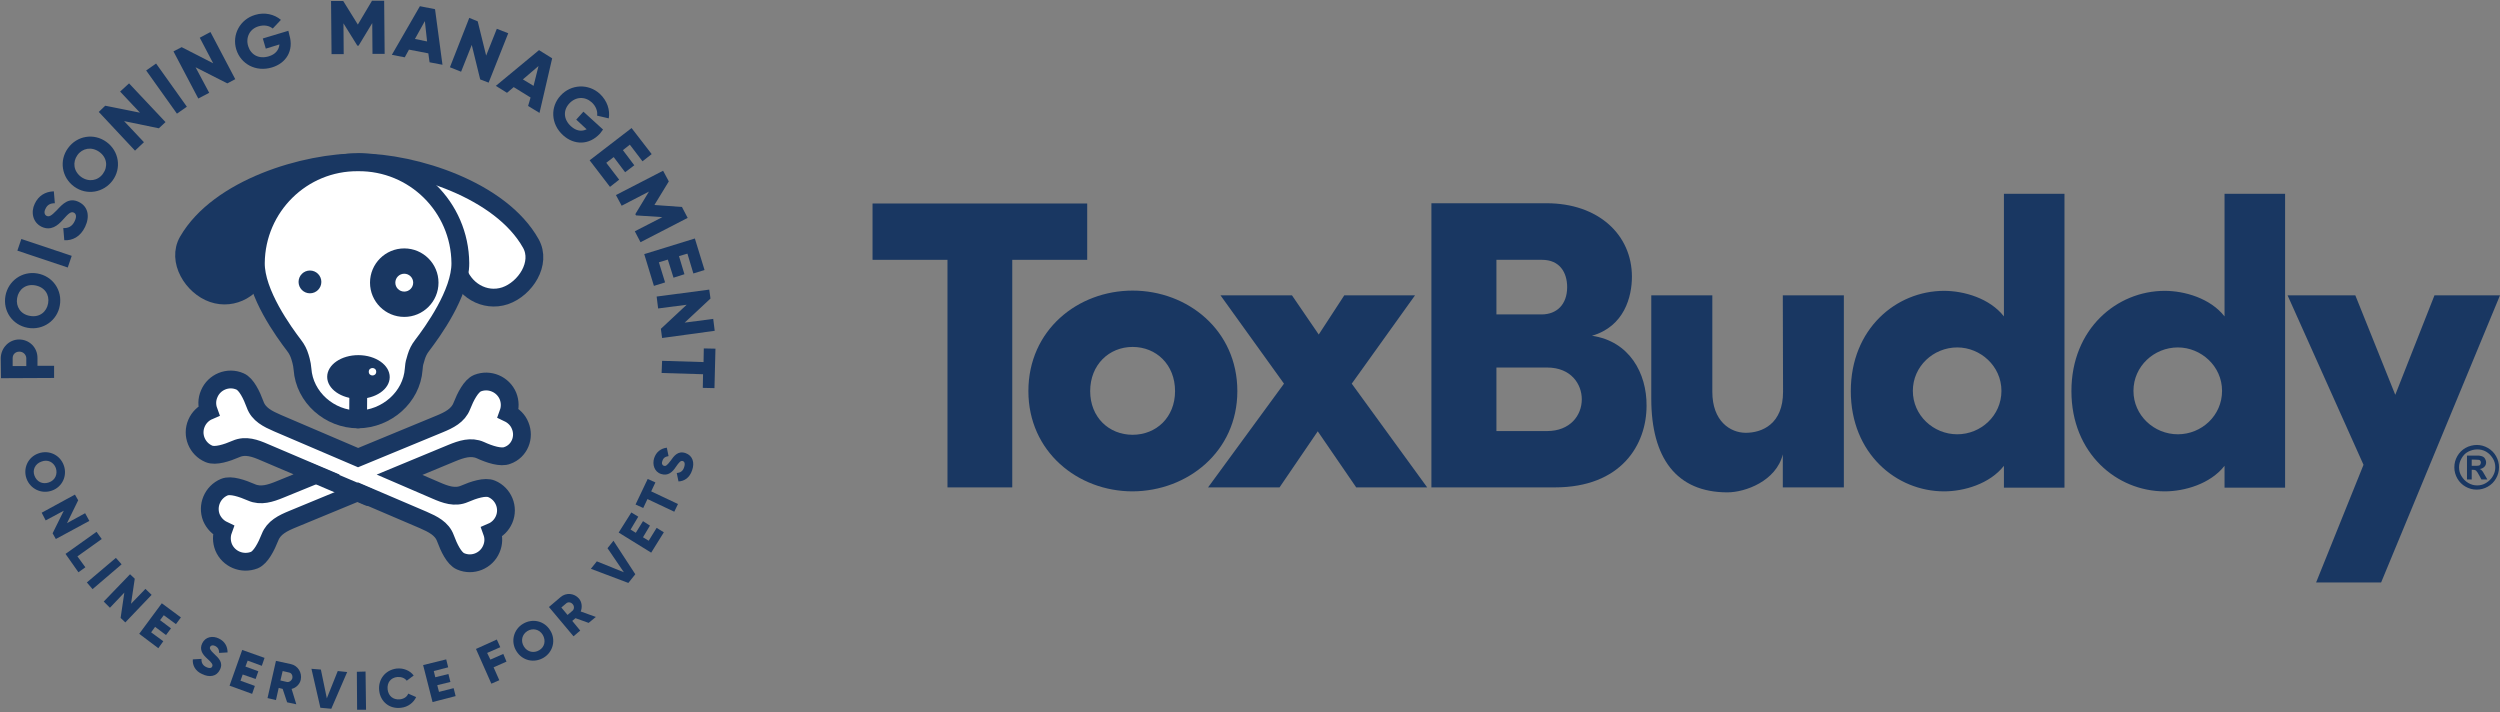 <?xml version="1.0" encoding="utf-8"?>
<!-- Generator: Adobe Illustrator 25.2.1, SVG Export Plug-In . SVG Version: 6.00 Build 0)  -->
<svg version="1.1" id="Layer_1" xmlns="http://www.w3.org/2000/svg" xmlns:xlink="http://www.w3.org/1999/xlink" x="0px" y="0px"
	 viewBox="0 0 1007.4 287" style="enable-background:new 0 0 1007.4 287;" xml:space="preserve">
<rect x="0" y="0" width="1007.4" height="287" fill="#808080" stroke="none"/>
<style type="text/css">
	.st0{fill:#FFFFFF;stroke:#193762;stroke-width:7.172;}
	.st1{fill:none;stroke:#193762;stroke-width:7.172;stroke-linecap:round;stroke-linejoin:round;}
	.st2{fill:#193762;stroke:#193762;stroke-width:7.172;stroke-linecap:round;stroke-linejoin:round;}
	.st3{fill:#FFFFFF;stroke:#193762;stroke-width:7.172;stroke-linecap:round;stroke-linejoin:round;}
	.st4{fill:#193762;stroke:#193762;stroke-width:1.983;}
	.st5{fill:#193762;}
	.st6{fill:#FFFFFF;}
</style>
<desc>Created with Sketch.</desc>
<g id="Page-1">
	<g id="Dog">
		<g id="Group" transform="translate(74, 65)">
			<path id="Shape" class="st0" d="M135.6,106.5c-0.9-2.3-2.7-4-4.8-5c0.8-2.2,0.8-4.6-0.1-6.9c-2-4.8-7.5-7.1-12.3-5.2
				c-2.6,1.1-4.8,5.4-6.3,9.2c-1.5,3.9-5.2,5.7-9.1,7.3l-32.7,13.5l-32.5-13.9c-3.9-1.7-7.6-3.5-9-7.5c-1.4-3.8-3.5-8.2-6.1-9.3
				c-4.8-2.1-10.4,0.2-12.4,5c-1,2.3-1,4.7-0.2,6.9c-2.1,0.9-3.9,2.6-4.9,4.9c-2.1,4.8,0.2,10.4,5,12.4c2.6,1.1,7.2-0.4,10.9-2
				c3.9-1.7,7.7-0.3,11.6,1.4l20.9,8.9l-14.7,6c-3.9,1.6-7.8,2.9-11.6,1.2c-3.7-1.6-8.3-3.2-10.9-2.1c-4.8,2-7.1,7.5-5.2,12.3
				c1,2.3,2.7,4,4.8,5c-0.8,2.2-0.8,4.6,0.1,6.9c2,4.8,7.5,7.1,12.4,5.2c2.6-1.1,4.8-5.4,6.3-9.2c1.5-3.9,5.2-5.7,9.1-7.3l26.4-10.9
				l26.2,11.2c3.9,1.7,7.6,3.5,9,7.4c1.4,3.8,3.5,8.2,6.1,9.3c4.8,2.1,10.4-0.2,12.4-5c1-2.3,1-4.7,0.2-6.9c2.1-0.9,3.9-2.6,4.9-4.9
				c2.1-4.8-0.2-10.4-5-12.4c-2.6-1.1-7.2,0.4-10.9,2c-3.9,1.7-7.7,0.3-11.6-1.4L87,126.3l21-8.7c3.9-1.6,7.8-2.9,11.6-1.2
				c3.7,1.7,8.3,3.2,10.9,2.1C135.3,116.8,137.6,111.3,135.6,106.5z"/>
			<path id="Shape_1_" class="st1" d="M50.3,125l24.2,10.3"/>
			<path id="Shape_2_" class="st2" d="M1.7,32.1C-2.9,40,3.6,50.5,11.8,53.3s16.9-2.1,19.5-11S79.6,0.4,71,0.4
				C49,0.2,14.1,10.7,1.7,32.1z"/>
			<path id="Shape_3_" class="st3" d="M139.9,33.1c4.5,8-2.2,18.3-10.4,21.1c-8.2,2.7-16.9-2.3-19.4-11.3S62.4,0.3,71,0.4
				C93,0.5,127.8,11.5,139.9,33.1z"/>
			<path id="Shape_4_" class="st3" d="M70.3,104c11.5-0.1,21.6-9,22.4-20.2c0.1-1.2,0.2-2.4,0.6-3.5l0.4-1.4
				c0.5-1.7,1.3-3.3,2.4-4.7c4.2-5.5,15.5-21.1,15.4-33.2C111.3,18.4,92.9,0.2,70.3,0.4c-22.6-0.2-41,18-41.2,40.6
				C29,53.1,40.3,68.7,44.5,74.2c1.1,1.4,1.9,3,2.4,4.7l0.4,1.4c0.3,1.1,0.5,2.3,0.6,3.5C48.7,95.1,58.8,104,70.3,104z"/>
			<circle id="Oval" class="st4" cx="50.9" cy="48.6" r="3.6"/>
			<circle id="Oval_1_" class="st5" cx="88.9" cy="48.9" r="13.8"/>
			<circle id="Oval_2_" class="st6" cx="88.9" cy="48.9" r="3.6"/>
			
				<ellipse id="Oval_3_" transform="matrix(7.059392e-03 -1 1 7.059392e-03 -16.955 156.693)" class="st5" cx="70.4" cy="86.9" rx="8.8" ry="12.6"/>
			<path id="Shape_5_" class="st3" d="M70.4,88.4L70.3,104"/>
			<circle id="Oval_4_" class="st6" cx="76.1" cy="84.8" r="1.5"/>
		</g>
		<g id="Group_1_">
			<path id="Shape_6_" class="st5" d="M7.7,136.8c4.1,0,7.4,3.2,7.4,7.4v3.2h6.7v4.9l-21.4,0.1l-0.1-8.1
				C0.4,140.1,3.7,136.8,7.7,136.8z M7.8,141.7c-1.6,0-2.7,1.1-2.7,2.6v3.2h5.5v-3.2C10.5,142.8,9.3,141.7,7.8,141.7z"/>
			<path id="Shape_7_" class="st5" d="M11.2,132.1c-6.2-1.1-10.1-6.8-9-12.9c1.1-6,6.7-10.1,12.9-9s10.1,6.8,9,12.9
				C23.1,129.1,17.4,133.2,11.2,132.1z M14.2,115c-3.8-0.7-6.7,1.6-7.3,5.1c-0.6,3.4,1.4,6.6,5.2,7.2c3.8,0.7,6.7-1.6,7.3-5.1
				S18,115.7,14.2,115z"/>
			<polygon id="Shape_8_" class="st5" points="8.6,96.3 28.9,103.1 27.3,107.8 7,101 			"/>
			<path id="Shape_9_" class="st5" d="M25.9,96.8l-0.4-4.9c1.9,0.1,3.6-0.6,4.6-2.8c1-2.1,0.4-3-0.3-3.4c-1.2-0.6-2.2,0.3-4.4,2.8
				s-4.9,4.6-8.6,2.9c-3.7-1.8-4.4-6-2.8-9.3c1.5-3.2,4.2-4.9,7.7-5l0.4,4.8c-1.7,0-3,0.5-3.8,2.3c-0.7,1.4-0.3,2.4,0.5,2.8
				c0.9,0.4,1.7,0.2,4.1-2.3c2.3-2.5,4.9-5.3,8.9-3.3c3.7,1.8,4.5,5.8,2.5,10C32.4,95.4,29.2,97,25.9,96.8z"/>
			<path id="Shape_10_" class="st5" d="M29.9,75.2c-5.1-3.7-6.1-10.6-2.5-15.5c3.6-5,10.4-6.2,15.5-2.5s6.1,10.6,2.5,15.5
				S35,78.9,29.9,75.2z M40,61.2c-3.1-2.2-6.8-1.5-8.8,1.3c-2,2.8-1.6,6.5,1.5,8.8c3.1,2.2,6.8,1.5,8.8-1.3
				C43.6,67.1,43.1,63.4,40,61.2z"/>
			<polygon id="Shape_11_" class="st5" points="52,33.6 66.7,49.2 64,51.7 50,48.8 58,57.3 54.4,60.7 39.8,45.1 42.4,42.6 
				56.4,45.4 48.4,36.9 			"/>
			<polygon id="Shape_12_" class="st5" points="62.9,25.6 75.3,43 71.3,45.8 58.9,28.4 			"/>
			<polygon id="Shape_13_" class="st5" points="84.8,12.9 94.8,31.9 91.6,33.6 78.8,27.1 84.3,37.4 79.9,39.7 69.9,20.7 73.2,19 
				85.9,25.5 80.5,15.2 			"/>
			<path id="Shape_14_" class="st5" d="M116.6,14.1c1.9,6.3-1.3,11.4-7.1,13.1c-6.4,1.9-12.5-1.4-14.3-7.3C93.4,14,96.7,7.8,102.8,6
				c3.9-1.2,7.8-0.2,10.4,2l-3.3,3.5c-1.3-1.1-3.4-1.6-5.7-0.9c-3.5,1-5.3,4.4-4.2,8c1.1,3.5,4.3,5.3,8.3,4.1
				c2.7-0.8,4.1-2.6,4.3-4.8l-5.5,1.7l-1.2-4.1l10.3-3.1L116.6,14.1z"/>
			<polygon id="Shape_15_" class="st5" points="155,21.7 150.1,21.7 150,9.3 144.5,18.4 144,18.4 138.4,9.4 138.5,21.8 133.6,21.8 
				133.4,0.4 138.3,0.4 144.2,9.9 149.9,0.3 154.8,0.3 			"/>
			<path id="Shape_16_" class="st5" d="M172.6,21.5l-7.8-1.5l-1.7,3.1l-5.2-1l11.3-19.6l6.1,1.2l3,22.4l-5.2-1L172.6,21.5z
				 M172.1,16.7l-0.9-8.2l-4,7.2L172.1,16.7z"/>
			<polygon id="Shape_17_" class="st5" points="204.8,13.4 196.9,33.3 193.5,32 190.1,18.1 185.8,28.9 181.3,27.1 189.1,7.2 
				192.5,8.6 195.9,22.4 200.2,11.6 			"/>
			<path id="Shape_18_" class="st5" d="M213.8,39.3l-6.8-4.2l-2.7,2.3l-4.5-2.8l17.4-14.4l5.3,3.3l-5.1,22l-4.6-2.8L213.8,39.3z
				 M215,34.6l2-8l-6.3,5.4L215,34.6z"/>
			<path id="Shape_19_" class="st5" d="M241.8,53.8c-4.4,4.8-10.5,4.7-14.9,0.7c-5-4.5-5.2-11.5-1-16c4.2-4.6,11.2-4.9,15.8-0.7
				c3,2.8,4.2,6.6,3.6,9.9l-4.7-1.1c0.3-1.6-0.4-3.8-2.2-5.4c-2.7-2.4-6.4-2.3-9,0.5c-2.5,2.7-2.4,6.4,0.7,9.2
				c2.1,1.9,4.3,2.2,6.3,1.2l-4.2-3.9l2.9-3.2l7.9,7.2L241.8,53.8z"/>
			<polygon id="Shape_20_" class="st5" points="249.5,72.4 245.8,75.3 237.6,64.6 254.5,51.6 262.6,62.1 258.9,65 253.8,58.3 
				251,60.5 255.6,66.6 251.9,69.4 247.3,63.3 244.3,65.6 			"/>
			<polygon id="Shape_21_" class="st5" points="258.1,97.6 255.8,93.2 266.9,87.5 256.3,86.8 256,86.3 261.5,77.2 250.5,82.9 
				248.2,78.6 267.2,68.8 269.5,73.1 263.7,82.6 274.8,83.4 277.1,87.8 			"/>
			<polygon id="Shape_22_" class="st5" points="268,113.8 263.5,115.2 259.6,102.4 280,96.1 283.9,108.8 279.4,110.2 277,102.2 
				273.6,103.2 275.8,110.5 271.4,111.9 269.1,104.6 265.5,105.7 			"/>
			<polygon id="Shape_23_" class="st5" points="288,133.3 266.8,136.2 266.3,132.5 276.7,122.8 265.2,124.3 264.6,119.5 
				285.8,116.7 286.3,120.3 275.9,130 287.4,128.5 			"/>
			<polygon id="Shape_24_" class="st5" points="283.2,156.3 283.3,150.8 266.6,150.3 266.8,145.4 283.5,145.9 283.6,140.4 
				288.3,140.5 287.9,156.4 			"/>
		</g>
		<g id="Group_2_" transform="translate(10, 180)">
			<path id="Shape_25_" class="st5" d="M5.5,2.7c4.2-1.5,8.7,0.6,10.2,4.8c1.5,4.1-0.5,8.7-4.8,10.2C6.7,19.2,2.2,17,0.7,12.9
				S1.2,4.2,5.5,2.7z M9.7,14.4c2.6-0.9,3.6-3.4,2.8-5.8C11.6,6.2,9.2,5,6.7,6C4.1,6.9,3,9.4,3.9,11.7C4.8,14.1,7.1,15.3,9.7,14.4z"
				/>
			<polygon id="Shape_26_" class="st5" points="26,29.9 12.5,37.2 11.2,34.9 15.7,25.8 8.4,29.7 6.8,26.6 20.2,19.3 21.5,21.6 
				17,30.8 24.3,26.8 			"/>
			<polygon id="Shape_27_" class="st5" points="24.4,48.6 21.6,50.6 16.4,43.2 28.9,34.3 31,37.2 21.2,44.2 			"/>
			<polygon id="Shape_28_" class="st5" points="39,47.4 27.3,57.4 25,54.7 36.7,44.8 			"/>
			<polygon id="Shape_29_" class="st5" points="51.1,59.7 40.5,70.8 38.6,69 40.1,58.8 34.3,64.9 31.8,62.4 42.4,51.4 44.3,53.2 
				42.8,63.3 48.6,57.3 			"/>
			<polygon id="Shape_30_" class="st5" points="55.8,78.4 53.8,81.2 46.1,75.4 55.2,63.1 62.9,68.8 60.9,71.5 56,67.9 54.5,69.9 
				58.9,73.2 56.9,75.9 52.5,72.6 50.9,74.8 			"/>
			<path id="Shape_31_" class="st5" d="M67.7,85.7l3.5-0.2c-0.1,1.4,0.4,2.6,1.9,3.3c1.5,0.7,2.2,0.3,2.4-0.2c0.4-0.8-0.2-1.6-2-3.2
				s-3.3-3.6-2-6.2c1.3-2.7,4.3-3.1,6.7-1.9c2.3,1.1,3.5,3.1,3.5,5.6l-3.4,0.2c0-1.2-0.3-2.1-1.6-2.8c-1-0.5-1.7-0.2-2,0.3
				c-0.3,0.6-0.2,1.2,1.6,2.9c1.8,1.7,3.8,3.5,2.3,6.4c-1.3,2.7-4.2,3.2-7.2,1.7C68.7,90.4,67.5,88.1,67.7,85.7z"/>
			<polygon id="Shape_32_" class="st5" points="92.7,96.4 91.6,99.6 82.5,96.3 87.6,81.9 96.6,85.1 95.5,88.3 89.8,86.2 88.9,88.6 
				94.1,90.5 93,93.6 87.8,91.8 86.9,94.3 			"/>
			<path id="Shape_33_" class="st5" d="M103.9,97.6l-1.6-0.4l-1.1,4.9l-3.4-0.8l3.4-15l6,1.3c2.8,0.6,4.6,3.4,4,6.3
				c-0.4,1.8-1.9,3.3-3.7,3.7l1.9,6.2l-3.7-0.8L103.9,97.6z M103,94.2l2.6,0.6c0.9,0.2,1.9-0.5,2.2-1.5c0.2-1.1-0.3-2.1-1.3-2.3
				l-2.6-0.6L103,94.2z"/>
			<polygon id="Shape_34_" class="st5" points="115.5,89.5 119.3,89.8 121.7,101.4 126.1,90.4 129.9,90.8 123.5,105.6 119.1,105.2 
							"/>
			<polygon id="Shape_35_" class="st5" points="137.3,90.6 137.5,106 133.9,106 133.8,90.7 			"/>
			<path id="Shape_36_" class="st5" d="M142.8,98.3c-0.5-4.5,2.4-8.3,7-8.9c2.8-0.3,5.4,0.8,6.9,2.8l-2.8,2.1
				c-0.8-1.1-2.2-1.6-3.8-1.5c-2.7,0.3-4.2,2.3-3.9,5s2.3,4.3,5,4c1.6-0.2,2.8-1,3.3-2.3l3.2,1.4c-1.1,2.3-3.3,4-6.1,4.3
				C147,105.8,143.3,102.8,142.8,98.3z"/>
			<polygon id="Shape_37_" class="st5" points="172.8,97.3 173.6,100.5 164.3,102.9 160.5,88 169.8,85.7 170.6,88.9 164.8,90.4 
				165.4,92.9 170.7,91.6 171.5,94.8 166.2,96.1 166.9,98.8 			"/>
			<polygon id="Shape_38_" class="st5" points="186.3,83.1 187.6,85.8 192.8,83.5 194.1,86.6 188.9,88.9 191.2,94.1 188,95.5 
				181.8,81.5 190.2,77.7 191.6,80.8 			"/>
			<path id="Shape_39_" class="st5" d="M198.1,82.4c-2.4-3.8-1.2-8.7,2.6-11s8.6-1.3,11,2.6c2.4,3.8,1.2,8.7-2.6,11
				S200.5,86.3,198.1,82.4z M208.7,75.8c-1.4-2.3-4.1-2.8-6.2-1.5c-2.1,1.3-2.8,3.9-1.4,6.2s4.1,2.8,6.2,1.5
				C209.4,80.8,210.1,78.2,208.7,75.8z"/>
			<path id="Shape_40_" class="st5" d="M221.9,69.1l-1.3,1.1l3.2,3.9l-2.7,2.3l-9.9-11.8l4.7-4c2.2-1.9,5.5-1.6,7.4,0.6
				c1.2,1.4,1.4,3.5,0.7,5.2l6.1,2.2l-2.9,2.4L221.9,69.1z M218.7,67.8l2-1.7c0.7-0.6,0.8-1.8,0.1-2.6c-0.7-0.9-1.9-1-2.6-0.4
				l-2,1.7L218.7,67.8z"/>
			<polygon id="Shape_41_" class="st5" points="228.1,49.2 230.5,46.2 241.4,50.6 234.8,40.9 237.2,37.9 246,51.4 243.2,54.9 			"/>
			<polygon id="Shape_42_" class="st5" points="254.6,32.7 257.5,34.5 252.4,42.7 239.3,34.6 244.4,26.5 247.2,28.2 244.1,33.4 
				246.2,34.7 249.1,30 251.9,31.8 249.1,36.5 251.4,37.9 			"/>
			<polygon id="Shape_43_" class="st5" points="254.1,14.4 252.4,18 263.2,23.1 261.7,26.2 250.9,21.1 249.2,24.7 246.1,23.3 
				251,13 			"/>
			<path id="Shape_44_" class="st5" d="M263.4,14l-0.7-3.4c1.4-0.1,2.5-0.7,3-2.4c0.5-1.6,0-2.2-0.5-2.4c-0.9-0.3-1.5,0.4-2.9,2.4
				c-1.3,2-3.1,3.7-5.9,2.8c-2.8-0.9-3.6-3.9-2.8-6.4c0.8-2.4,2.6-3.9,5.1-4.2l0.7,3.4c-1.2,0.2-2.1,0.6-2.5,2c-0.4,1,0,1.7,0.6,1.9
				c0.7,0.2,1.2,0,2.7-2c1.4-2,3-4.2,6.1-3.1c2.8,1,3.7,3.8,2.6,6.9C267.9,12.5,265.8,13.9,263.4,14z"/>
		</g>
	</g>
</g>
<g id="Page-1_1_">
	<g id="TB">
		<polygon id="Shape_52_" class="st5" points="438.1,82 351.6,82 351.6,104.7 381.8,104.7 381.8,196.4 407.9,196.4 407.9,104.7 
			438.1,104.7 		"/>
		<path id="Shape_51_" class="st5" d="M498.6,157.6c0-24.6-20.1-40.5-42.2-40.5s-42,15.9-42,40.5c0,24.4,19.9,40.4,42,40.4
			C478.5,197.9,498.6,182,498.6,157.6z M456.4,175.2c-9.5,0-17.1-7-17.1-17.6s7.6-17.8,17.1-17.8s17.1,7.1,17.1,17.8
			C473.5,168.2,465.9,175.2,456.4,175.2z"/>
		<polygon id="Shape_50_" class="st5" points="570.2,119 541.7,119 531.4,134.8 520.6,119 491.8,119 517.4,154.6 486.8,196.4 
			515.6,196.4 531,173.8 546.5,196.4 575.1,196.4 544.7,154.6 		"/>
		<path id="Shape_49_" class="st5" d="M641.5,135.3c13.1-3.8,16.1-15.8,16.1-23.8c0-16.9-13.5-29.6-34.4-29.6h-46.4v114.5h49.7
			c26.9,0,37-17.3,37-32.9C663.6,150.4,656.6,137.5,641.5,135.3z M603,104.7h18.4c7.1,0,10.1,5.1,10.1,11c0,7-4.2,11-10.3,11H603
			V104.7z M623.4,173.7H603v-25.6h20.4c9.8,0,14,6.8,14,12.8C637.4,167.4,632.7,173.7,623.4,173.7z"/>
		<path id="Shape_48_" class="st5" d="M718.5,157.9c0,13-8.5,16.5-15,16.5c-6.3,0-13.5-4.7-13.5-16.5V119h-24.6v41.7
			c0,23.8,10.1,37.7,30.7,37.7c7.1,0,19.6-4.5,22.3-15.3v13.3H743V119h-24.6L718.5,157.9L718.5,157.9z"/>
		<path id="Shape_47_" class="st5" d="M807.5,127.5c-5.7-7.3-16.1-10.3-24.1-10.3c-19.3,0-37.6,15.3-37.6,40.4s18.3,40.4,37.6,40.4
			c8,0,18.4-3,24.1-10.3v8.8h24.4V78.1h-24.4V127.5z M788.7,175c-9.6,0-17.9-7.6-17.9-17.5s8.3-17.5,17.9-17.5
			c9.3,0,17.8,7.5,17.8,17.5S798.2,175,788.7,175z"/>
		<path id="Shape_46_" class="st5" d="M896.4,127.5c-5.7-7.3-16.1-10.3-24.1-10.3c-19.3,0-37.6,15.3-37.6,40.4S853,198,872.3,198
			c8,0,18.4-3,24.1-10.3v8.8h24.4V78.1h-24.4V127.5z M877.6,175c-9.6,0-17.9-7.6-17.9-17.5S868,140,877.6,140
			c9.3,0,17.8,7.5,17.8,17.5S887.1,175,877.6,175z"/>
		<polygon id="Shape_45_" class="st5" points="981,119 965.2,159.1 949.1,119 921.8,119 952.4,187.3 933.3,234.7 959.5,234.7 
			1007.4,119 		"/>
	</g>
	<g>
		<path class="st5" d="M998.1,179.3c1.5,0,3,0.4,4.4,1.2s2.5,1.9,3.3,3.3s1.2,2.9,1.2,4.5c0,1.6-0.4,3.1-1.2,4.5s-1.9,2.5-3.3,3.3
			s-2.9,1.2-4.5,1.2s-3.1-0.4-4.5-1.2s-2.5-1.9-3.3-3.3s-1.2-2.9-1.2-4.5c0-1.6,0.4-3.1,1.2-4.5s1.9-2.5,3.3-3.3
			S996.6,179.3,998.1,179.3z M998.2,181.1c-1.2,0-2.4,0.3-3.6,0.9s-2,1.5-2.7,2.7s-1,2.4-1,3.6c0,1.3,0.3,2.5,1,3.6s1.5,2,2.7,2.7
			s2.3,1,3.6,1c1.3,0,2.5-0.3,3.6-1s2-1.5,2.7-2.7s1-2.3,1-3.6c0-1.3-0.3-2.5-1-3.6s-1.5-2-2.7-2.7S999.4,181.1,998.2,181.1z
			 M994.1,193.1v-9.5h1.9c1.8,0,2.8,0,3,0c0.6,0.1,1.1,0.2,1.5,0.4s0.7,0.5,0.9,0.9s0.4,0.9,0.4,1.4c0,0.7-0.2,1.3-0.7,1.8
			s-1.1,0.8-1.9,0.9c0.3,0.1,0.5,0.2,0.7,0.4s0.4,0.4,0.6,0.7c0.1,0.1,0.3,0.5,0.7,1.2l1.1,1.9h-2.4l-0.8-1.5c-0.5-1-1-1.7-1.3-2
			s-0.8-0.4-1.3-0.4H996v3.9H994.1z M996,187.7h0.8c1.1,0,1.8,0,2.1-0.1s0.5-0.2,0.6-0.5s0.2-0.5,0.2-0.7c0-0.3-0.1-0.5-0.2-0.7
			s-0.4-0.4-0.7-0.4s-1-0.1-2.1-0.1H996V187.7z"/>
	</g>
</g>
</svg>
